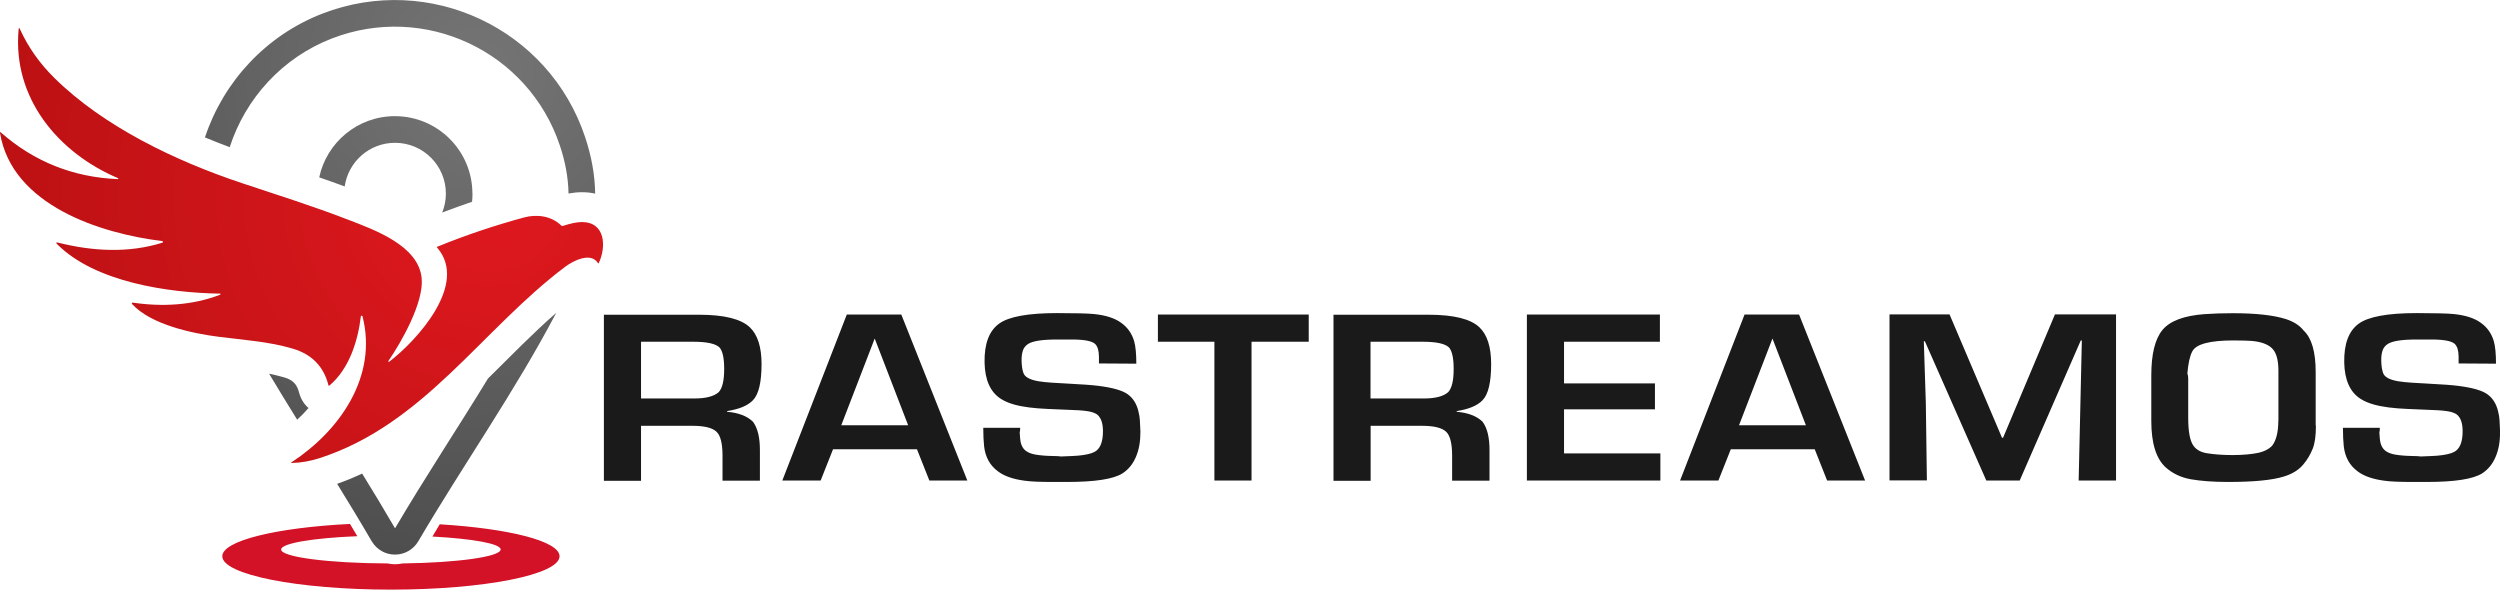 <?xml version="1.0" encoding="UTF-8"?>
<svg id="Layer_1" data-name="Layer 1" xmlns="http://www.w3.org/2000/svg" xmlns:xlink="http://www.w3.org/1999/xlink" viewBox="0 0 212 50">
  <defs>
    <style>
      .cls-1 {
        fill: #d31127;
      }

      .cls-2 {
        fill: url(#radial-gradient-2);
      }

      .cls-2, .cls-3 {
        fill-rule: evenodd;
      }

      .cls-4 {
        fill: #1a1a1a;
      }

      .cls-3 {
        fill: url(#radial-gradient);
      }
    </style>
    <radialGradient id="radial-gradient" cx="41.4" cy="16.6" fx="41.4" fy="16.6" r="49.76" gradientUnits="userSpaceOnUse">
      <stop offset="0" stop-color="#df191f"/>
      <stop offset="1" stop-color="#b50f11"/>
    </radialGradient>
    <radialGradient id="radial-gradient-2" cx="40.5" cy="5.96" fx="40.5" fy="5.96" r="42.46" gradientUnits="userSpaceOnUse">
      <stop offset="0" stop-color="#757575"/>
      <stop offset="1" stop-color="#4d4d4d"/>
    </radialGradient>
  </defs>
  <path class="cls-3" d="M32.93,30.62s0,.02,0,.02c0,.02.02.04.04.04,0,0,.02,0,.03,0,2.29-1.75,6.77-6.58,4.07-9.68-.03-.04-.03-.07.02-.08,2.4-.98,4.85-1.8,7.35-2.48,1.08-.29,2.31-.14,3.16.69.03.03.08.04.13.03.66-.22,1.2-.33,1.61-.33,2.01,0,2.08,2.1,1.44,3.47-.02.05-.05.05-.08,0-.61-.95-2.1-.18-2.77.32-7.1,5.34-11.96,13.37-20.86,16.24-.75.24-1.52.38-2.31.4-.1,0-.11-.02-.02-.07,4.06-2.66,7.31-7.26,6-12.37,0-.03-.04-.05-.07-.05-.04,0-.07.03-.07.06-.25,2.11-1,4.46-2.66,5.86-.05.04-.08.03-.09-.03-.4-1.58-1.4-2.61-3.01-3.09-2.04-.61-4.19-.74-6.29-1.01-2.26-.29-5.75-1.03-7.35-2.78-.01-.01-.02-.03-.02-.05,0-.04.03-.07.07-.07,0,0,0,0,.01,0,2.45.37,5.07.24,7.41-.67,0,0,.02-.01.02-.02.02-.02.01-.05,0-.07,0,0-.02,0-.03,0-4.41-.07-10.58-.97-13.8-4.18-.14-.14-.11-.19.08-.14,2.9.72,5.92.91,8.83,0,.03,0,.05-.04.05-.07,0-.04-.03-.07-.07-.07C8.55,19.81,1.01,17.42,0,11.27c-.01-.08,0-.09.07-.04,2.82,2.48,6.13,3.8,9.92,3.96.02,0,.04-.02.04-.04,0-.02,0-.03-.02-.04C4.92,12.95,1.04,8.3,1.58,2.49c.01-.15.05-.16.11-.02.7,1.53,1.67,2.91,2.92,4.14,4.19,4.13,10.27,7.04,15.91,8.92,3,1,6.05,1.96,9,3.1,2.2.85,6,2.19,6.24,4.99.18,2.03-1.7,5.36-2.83,7"/>
  <path class="cls-1" d="M42.45,46.6c0,.61-3.65,1.12-8.32,1.18-.21.04-.42.07-.64.07s-.42-.03-.62-.07c-5.01-.02-9.03-.54-9.03-1.18,0-.53,2.71-.98,6.46-1.13-.21-.35-.41-.7-.62-1.04-6.22.31-10.83,1.42-10.83,2.74,0,1.56,6.4,2.83,14.3,2.83s14.3-1.27,14.3-2.83c0-1.28-4.28-2.35-10.16-2.71-.21.35-.42.69-.62,1.04,3.39.18,5.79.6,5.79,1.1Z"/>
  <path class="cls-2" d="M25.2,35.59c-.8-1.29-1.6-2.59-2.38-3.9.43.09.86.19,1.27.31.72.21,1.08.55,1.27,1.28.14.54.42.99.8,1.32-.3.35-.62.68-.96.99M17.38,11.65c1.57-4.73,5.18-8.65,9.97-10.5,9.05-3.49,19.2,1.26,22.27,10.48.52,1.56.83,3.17.85,4.79-.35-.08-.72-.12-1.12-.12-.38,0-.76.04-1.14.11-.02-1.37-.29-2.74-.73-4.06C44.81,4.36,36.03.22,28.15,3.26c-4.19,1.62-7.33,5.07-8.67,9.22-.7-.26-1.4-.54-2.11-.83ZM40.06,16.42c0-3.63-2.94-6.57-6.57-6.57-3.16,0-5.79,2.23-6.42,5.19.72.25,1.44.5,2.16.77.3-2.09,2.09-3.7,4.27-3.7,2.38,0,4.31,1.93,4.31,4.31,0,.56-.11,1.1-.31,1.6.84-.32,1.68-.62,2.53-.91.02-.23.04-.46.04-.69ZM47.19,26.49c-3.52,6.7-7.89,12.89-11.72,19.41-.41.7-1.16,1.13-1.97,1.13s-1.53-.41-1.95-1.09l-.03-.04c-.95-1.64-1.94-3.26-2.93-4.87.73-.26,1.43-.55,2.12-.87.94,1.52,1.87,3.06,2.77,4.61,0,0,.01.01.02.01,0,0,.02,0,.02-.01,2.49-4.24,5.26-8.41,7.86-12.67,1.91-1.88,3.79-3.83,5.81-5.59Z"/>
  <path class="cls-4" d="M212,36.68c.01.75-.11,1.45-.38,2.08-.26.61-.64,1.06-1.13,1.38-.77.49-2.34.73-4.71.73h-1.18c-1.1,0-1.91-.03-2.44-.11-.95-.13-1.69-.38-2.22-.78-.7-.51-1.09-1.23-1.19-2.15-.04-.39-.07-.91-.07-1.55h3.13c0,.16-.01.29-.04.39.02.4.05.67.08.82.07.32.21.56.42.73.21.16.49.27.84.33.4.07.89.11,1.48.12.35,0,.58.02.68.04.77-.03,1.26-.05,1.45-.07.63-.06,1.09-.16,1.38-.31.49-.25.73-.84.73-1.76,0-.66-.15-1.12-.46-1.39-.09-.08-.24-.16-.43-.22-.27-.08-.66-.14-1.2-.17-.19,0-.5-.02-.91-.04l-1.65-.07c-1.19-.05-2.15-.17-2.86-.37-.44-.12-.82-.28-1.15-.49-.89-.57-1.35-1.6-1.38-3.08-.03-1.59.39-2.69,1.24-3.3.82-.59,2.46-.89,4.91-.89,1.57,0,2.61.03,3.13.08.98.1,1.75.34,2.3.74.55.39.92.92,1.11,1.58.12.43.18,1.05.18,1.89l-3.17-.02v-.56c0-.52-.11-.88-.32-1.09-.26-.25-.92-.38-1.97-.38h-1.29c-1.24,0-2.05.13-2.43.38-.2.13-.34.3-.42.5-.09.24-.14.55-.13.93.01.42.06.76.15,1.01.11.36.54.59,1.28.72.31.05.69.09,1.12.12l1.22.07c1.38.07,2.3.14,2.74.2,1.21.15,2.05.39,2.5.72.45.33.75.81.9,1.45.07.29.11.54.12.74.01.19.03.54.05,1.05M193.21,35.68v-4.24c0-.92-.18-1.56-.55-1.91-.35-.34-.92-.55-1.72-.62-.27-.02-.8-.04-1.56-.04-1.99,0-3.15.31-3.47.92-.22.41-.35,1.04-.42,1.88.04.11.07.25.07.43v3.34c0,1.17.15,1.97.46,2.38.24.32.61.53,1.1.61.61.1,1.34.16,2.2.16.88,0,1.61-.07,2.19-.19.49-.11.87-.3,1.15-.58.36-.46.54-1.17.54-2.14ZM196.39,36.1c0,.85-.09,1.51-.28,1.97-.2.49-.46.93-.8,1.33-.37.44-.9.78-1.61,1-1,.32-2.59.47-4.77.47-1.25,0-2.3-.08-3.16-.23-.82-.15-1.52-.48-2.1-.99-.83-.74-1.24-2.06-1.24-3.96v-3.85c0-1.8.31-3.08.94-3.85.63-.77,1.82-1.22,3.56-1.35.7-.05,1.51-.08,2.41-.08,1.97,0,3.47.17,4.51.5.67.22,1.16.54,1.49.96.69.64,1.03,1.81,1.03,3.53v4.54ZM179.42,40.75h-3.15l.27-11.88h-.09l-5.18,11.88h-2.83l-5.21-11.81h-.09l.17,5.23.09,6.57h-3.17v-14.08h5.09l4.45,10.46h.09s4.4-10.46,4.4-10.46h5.18v14.08ZM153.14,36.06l-2.83-7.34h-.01l-2.83,7.34h5.67ZM158.16,40.75h-3.22l-1.05-2.65h-7.12l-1.05,2.65h-3.25l5.47-14.08h4.62l5.6,14.08ZM140.8,40.75h-11.32v-14.08h11.28v2.31h-8.13v3.53h7.71v2.2h-7.71v3.74h8.17v2.31ZM123.27,31.29c0-.89-.12-1.49-.38-1.81-.32-.33-1.06-.5-2.23-.5h-4.44v4.81h4.53c.97,0,1.66-.18,2.06-.54.31-.34.46-.99.46-1.95ZM126.45,30.86c0,1.55-.24,2.58-.73,3.08-.44.46-1.17.76-2.19.92v.06c.96.08,1.69.36,2.19.84.4.54.59,1.34.59,2.39v2.61h-3.17v-2.12c0-1.03-.17-1.7-.5-2.02-.35-.34-1.03-.51-2.01-.51h-4.4v4.66h-3.15v-14.08h8.07c2.13,0,3.57.36,4.31,1.07.66.63.99,1.67.99,3.12ZM110.97,28.98h-4.84v11.77h-3.15v-11.77h-4.79v-2.31h12.79v2.31ZM96.7,36.68c.01.75-.11,1.45-.38,2.08-.26.61-.64,1.06-1.13,1.38-.77.49-2.34.73-4.71.73h-1.18c-1.1,0-1.91-.03-2.44-.11-.95-.13-1.69-.38-2.22-.78-.7-.51-1.09-1.23-1.19-2.15-.04-.39-.07-.91-.07-1.55h3.13c0,.16-.01.29-.04.39.02.4.05.67.08.82.07.32.21.56.42.73.21.16.49.27.84.33.4.07.89.11,1.48.12.35,0,.58.02.68.04.77-.03,1.26-.05,1.45-.07.63-.06,1.09-.16,1.38-.31.49-.25.73-.84.73-1.76,0-.66-.15-1.12-.46-1.39-.09-.08-.24-.16-.43-.22-.27-.08-.66-.14-1.2-.17-.19,0-.5-.02-.91-.04l-1.65-.07c-1.19-.05-2.15-.17-2.86-.37-.44-.12-.82-.28-1.15-.49-.89-.57-1.35-1.6-1.38-3.08-.03-1.59.39-2.69,1.24-3.3.82-.59,2.46-.89,4.91-.89,1.57,0,2.61.03,3.13.08.98.1,1.75.34,2.3.74.55.39.92.92,1.11,1.58.12.43.18,1.05.18,1.89l-3.17-.02v-.56c0-.52-.11-.88-.32-1.09-.26-.25-.92-.38-1.97-.38h-1.29c-1.24,0-2.05.13-2.43.38-.2.13-.34.3-.42.5-.09.24-.14.55-.13.93.01.42.06.76.15,1.01.11.36.54.59,1.28.72.31.05.69.09,1.12.12l1.22.07c1.38.07,2.3.14,2.74.2,1.21.15,2.05.39,2.5.72.45.33.75.81.9,1.45.07.29.11.54.12.74.01.19.03.54.05,1.05ZM77.01,36.06l-2.83-7.34h-.01l-2.83,7.34h5.67ZM82.03,40.75h-3.22l-1.05-2.65h-7.12l-1.05,2.65h-3.25l5.47-14.08h4.62l5.6,14.08ZM61.41,31.29c0-.89-.12-1.49-.38-1.81-.32-.33-1.06-.5-2.23-.5h-4.44v4.81h4.53c.97,0,1.66-.18,2.06-.54.31-.34.46-.99.46-1.95ZM64.58,30.86c0,1.55-.24,2.58-.73,3.08-.44.46-1.17.76-2.19.92v.06c.96.08,1.69.36,2.19.84.4.54.59,1.34.59,2.39v2.61h-3.17v-2.12c0-1.03-.17-1.7-.5-2.02-.35-.34-1.03-.51-2.01-.51h-4.4v4.66h-3.15v-14.08h8.07c2.13,0,3.57.36,4.31,1.07.66.63.99,1.67.99,3.12Z"/>
</svg>